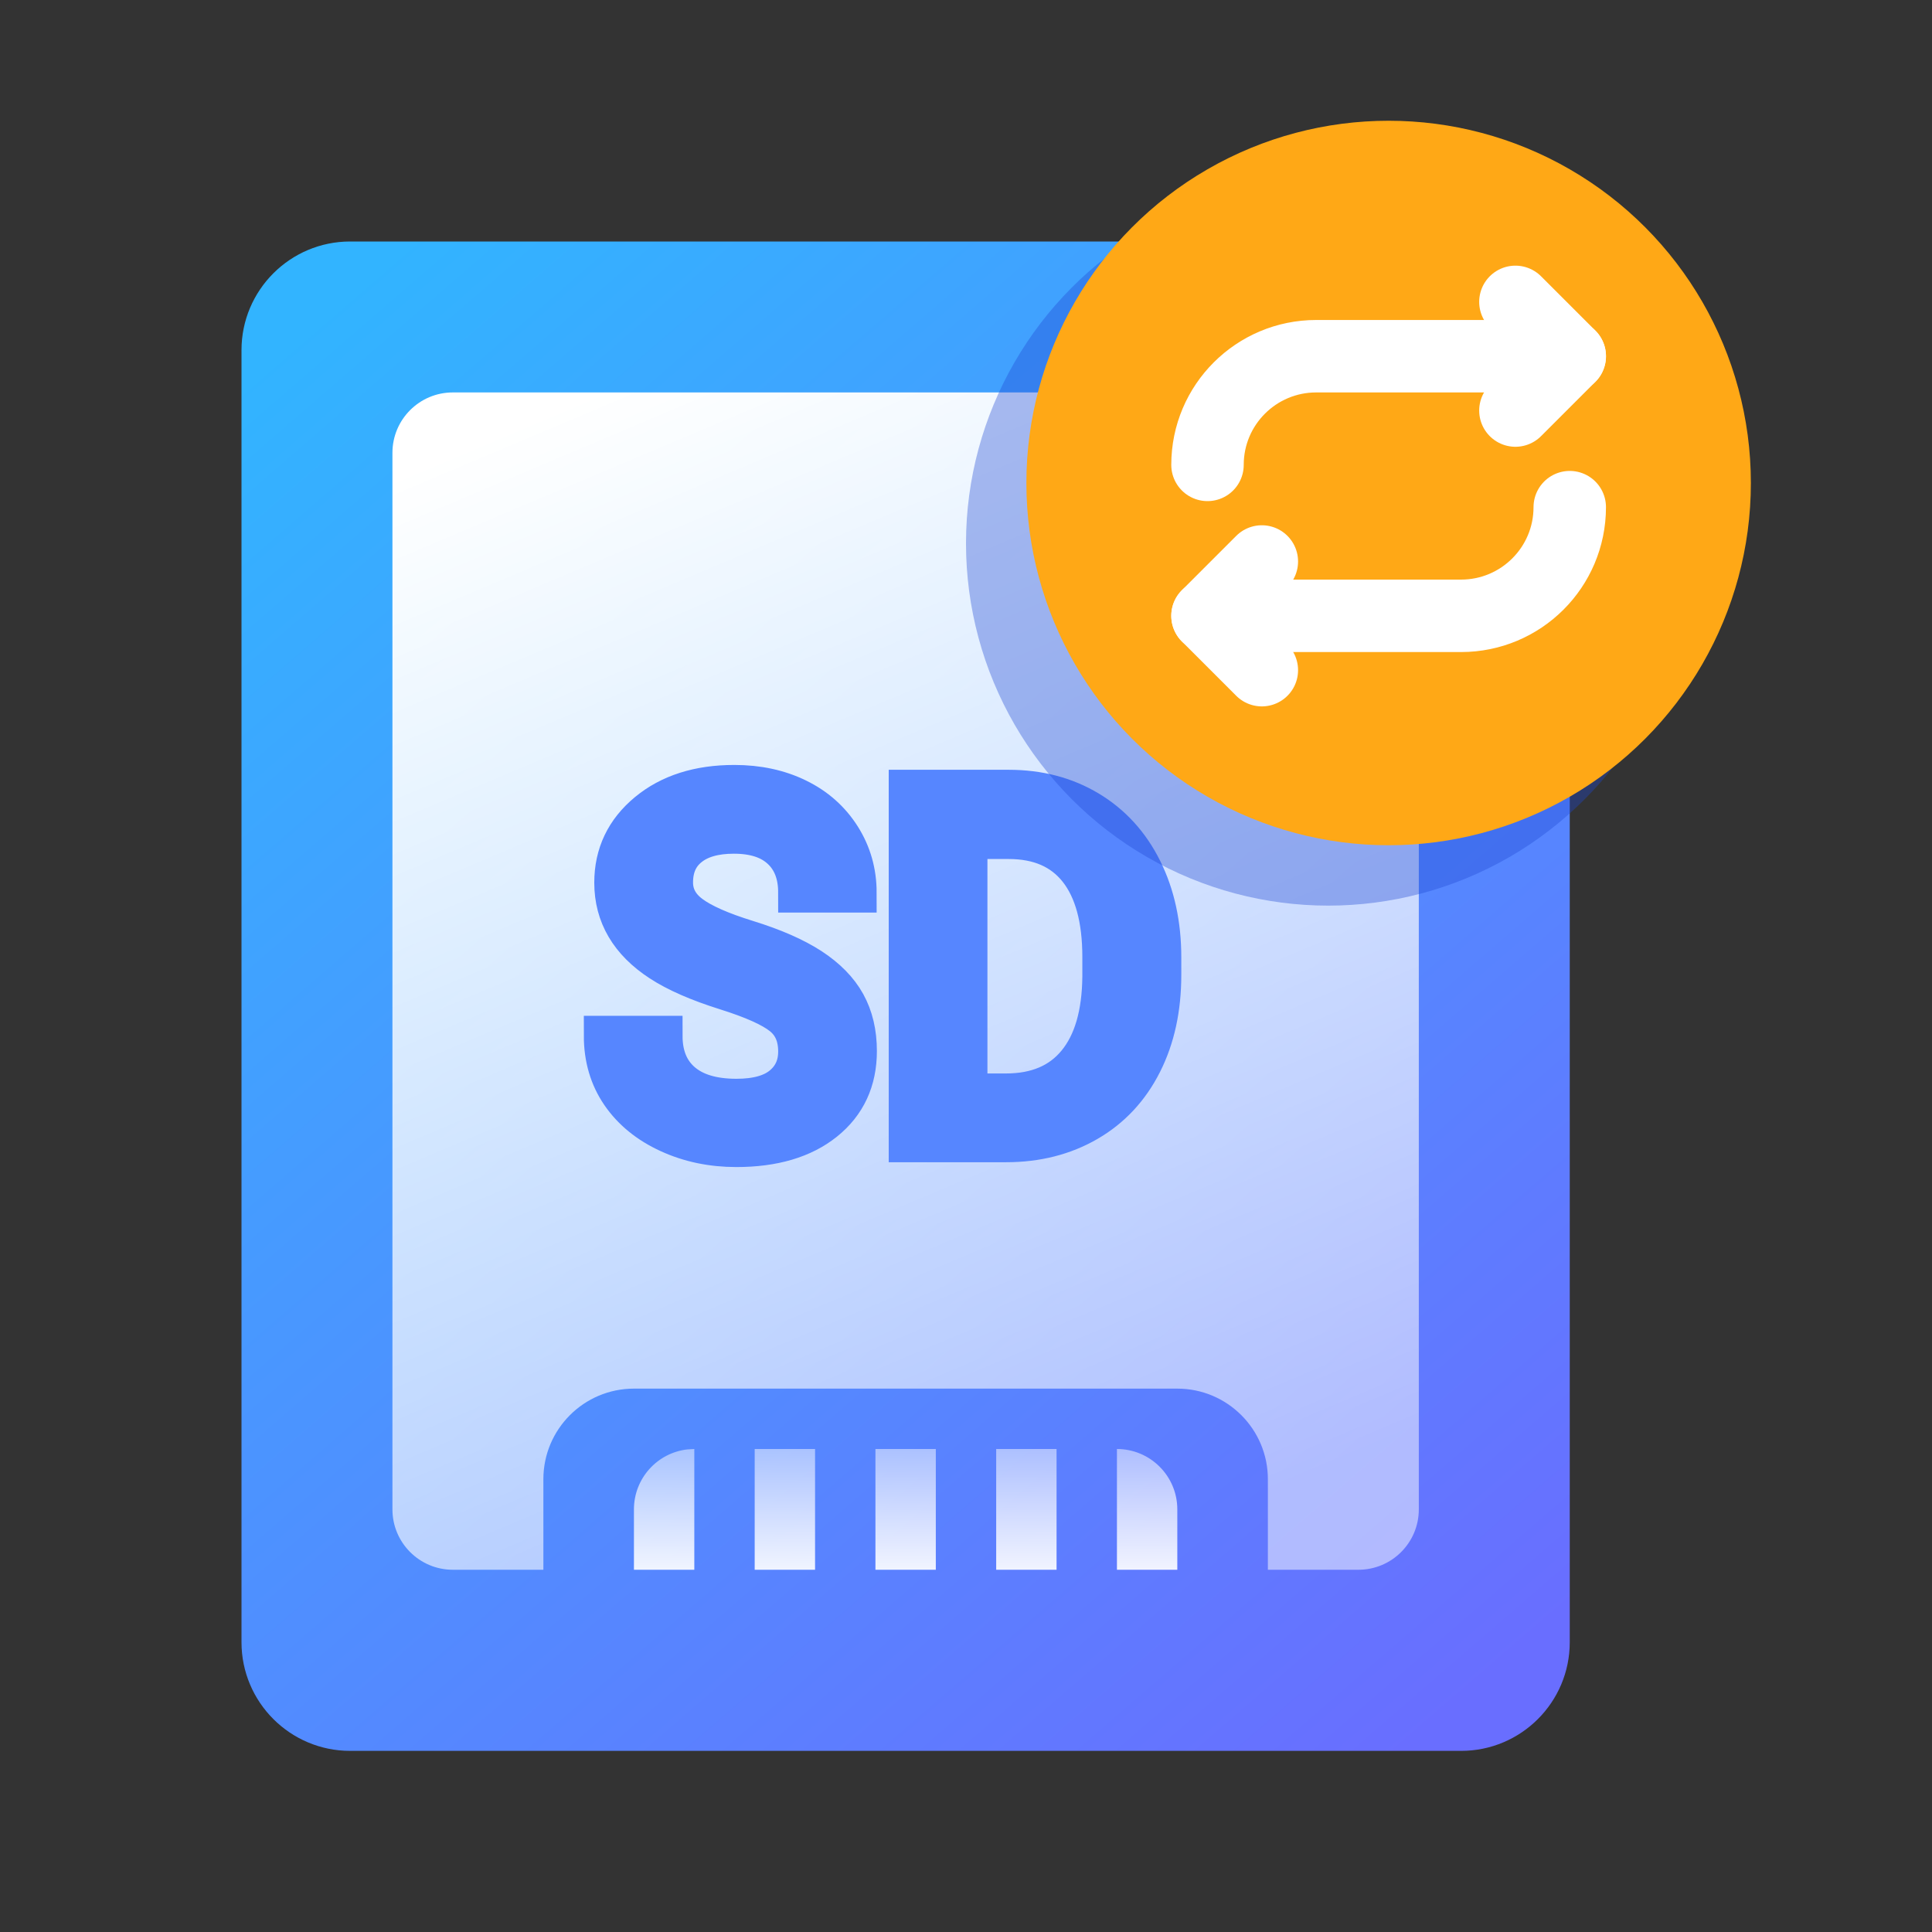 <?xml version="1.0" encoding="UTF-8"?>
<svg width="32px" height="32px" viewBox="0 0 32 32" version="1.1" xmlns="http://www.w3.org/2000/svg" xmlns:xlink="http://www.w3.org/1999/xlink">
    <rect x="0" y="0" width="32" height="32" fill="#333333" stroke="none"/>
    <!-- Generator: Sketch 62 (91390) - https://sketch.com -->
    <title>sd</title>
    <desc>Created with Sketch.</desc>
    <defs>
        <linearGradient x1="11.28%" y1="0%" x2="88.72%" y2="100%" id="linearGradient-1">
            <stop stop-color="#32B4FF" offset="0%"></stop>
            <stop stop-color="#696EFF" offset="100%"></stop>
        </linearGradient>
        <linearGradient x1="46.746%" y1="-9.834%" x2="85.202%" y2="93.843%" id="linearGradient-2">
            <stop stop-color="#FFFFFF" offset="0%"></stop>
            <stop stop-color="#FFFFFF" stop-opacity="0.5" offset="100%"></stop>
        </linearGradient>
        <linearGradient x1="56.47%" y1="120.911%" x2="56.47%" y2="0%" id="linearGradient-3">
            <stop stop-color="#FFFFFF" offset="0%"></stop>
            <stop stop-color="#FFFFFF" stop-opacity="0.5" offset="100%"></stop>
        </linearGradient>
    </defs>
    <g id="页面-1" stroke="none" stroke-width="1" fill="none" fill-rule="evenodd">
        <g id="导航栏图标" transform="translate(-266, -14)">
            <g id="sd" transform="translate(266, 14)">
                <g>
                    <rect id="矩形备份-28" fill="#D8D8D8" opacity="0" x="0" y="0" width="32" height="32"></rect>
                    <g id="编组-44备份-2" transform="translate(4, 4)">
                        <g id="编组-44备份">
                            <path d="M1.8,0 L20.2,0 C21.194,3.94290921e-17 22,0.806 22,1.8 L22,23.2 C22,24.194 21.194,25 20.2,25 L1.8,25 C0.806,25 -7.66434745e-16,24.194 0,23.2 L0,1.8 C-1.21743675e-16,0.806 0.806,8.48749328e-16 1.8,0 Z" id="矩形" fill="url(#linearGradient-1)"></path>
                            <path d="M18.5,2.5 C19.052,2.5 19.5,2.948 19.5,3.5 L19.5,21 C19.5,21.552 19.052,22 18.5,22 L17,22 L17,20.5 C17,19.672 16.328,19 15.5,19 L15.5,19 L6.5,19 C5.672,19 5,19.672 5,20.5 L5,20.5 L5,22 L3.5,22 C2.948,22 2.5,21.552 2.5,21 L2.5,3.5 C2.5,2.948 2.948,2.5 3.5,2.5 L18.5,2.5 Z" id="形状结合" fill="url(#linearGradient-2)"></path>
                            <path d="M4,6 L19,6 C19.552,6 20,6.448 20,7 L20,15 C20,15.552 19.552,16 19,16 L4,16 C3.448,16 3,15.552 3,15 L3,7 C3,6.448 3.448,6 4,6 Z" id="矩形" fill="#FFFFFF" opacity="0"></path>
                            <path d="M8.197,15 C8.811,15 9.298,14.856 9.656,14.569 C10.015,14.281 10.194,13.894 10.194,13.408 C10.194,13.108 10.132,12.847 10.009,12.624 C9.885,12.4 9.691,12.203 9.427,12.03 C9.162,11.858 8.811,11.704 8.374,11.569 C7.938,11.434 7.624,11.295 7.434,11.152 C7.244,11.009 7.149,10.83 7.149,10.616 C7.149,10.362 7.237,10.164 7.413,10.023 C7.589,9.881 7.836,9.81 8.155,9.81 C8.497,9.81 8.759,9.896 8.943,10.069 C9.127,10.241 9.219,10.48 9.219,10.785 L9.219,10.785 L10.19,10.785 C10.19,10.448 10.103,10.141 9.928,9.864 C9.753,9.588 9.513,9.374 9.207,9.225 C8.901,9.075 8.553,9 8.162,9 C7.574,9 7.095,9.152 6.727,9.457 C6.358,9.762 6.173,10.15 6.173,10.62 C6.173,11.158 6.429,11.594 6.941,11.928 C7.208,12.102 7.568,12.259 8.02,12.401 C8.472,12.543 8.785,12.683 8.958,12.822 C9.132,12.961 9.219,13.159 9.219,13.416 C9.219,13.651 9.133,13.84 8.962,13.983 C8.791,14.126 8.536,14.198 8.197,14.198 C7.804,14.198 7.502,14.107 7.291,13.925 C7.081,13.743 6.975,13.487 6.975,13.155 L6.975,13.155 L6,13.155 C6,13.521 6.094,13.842 6.283,14.118 C6.472,14.393 6.737,14.609 7.077,14.765 C7.418,14.922 7.791,15 8.197,15 Z M12.665,14.92 C13.171,14.92 13.62,14.806 14.012,14.579 C14.404,14.352 14.706,14.028 14.918,13.608 C15.13,13.189 15.236,12.702 15.236,12.148 L15.236,12.148 L15.236,11.856 C15.236,11.31 15.13,10.826 14.92,10.404 C14.709,9.981 14.411,9.655 14.027,9.425 C13.643,9.195 13.203,9.08 12.707,9.08 L12.707,9.08 L11.05,9.08 L11.05,14.92 L12.665,14.92 Z M12.661,14.11 L12.025,14.11 L12.025,9.898 L12.707,9.898 C13.211,9.898 13.595,10.066 13.86,10.4 C14.124,10.734 14.257,11.218 14.257,11.852 L14.257,11.852 L14.257,12.176 C14.251,12.799 14.112,13.277 13.838,13.61 C13.565,13.943 13.172,14.11 12.661,14.11 L12.661,14.11 Z" id="SSD" stroke="#5686FF" stroke-width="0.66" fill="#5686FF" fill-rule="nonzero"></path>
                            <path d="M7.5,20 L7.5,22 L6.5,22 L6.5,21 C6.5,20.487 6.886,20.064 7.383,20.007 L7.5,20 Z M9.5,20 L9.5,22 L8.5,22 L8.5,20 L9.5,20 Z M11.5,20 L11.5,22 L10.5,22 L10.5,20 L11.5,20 Z M13.5,20 L13.5,22 L12.5,22 L12.5,20 L13.5,20 Z M14.5,20 C15.052,20 15.5,20.448 15.5,21 L15.5,22 L14.5,22 L14.5,20 Z" id="形状结合" fill="url(#linearGradient-3)"></path>
                        </g>
                    </g>
                    <g id="编组-14备份" transform="translate(16, 2)">
                        <g id="编组-17">
                            <circle id="椭圆形" fill="#1F49D2" opacity="0.367" cx="6" cy="7" r="6"></circle>
                            <circle id="椭圆形" fill="#FFA816" cx="7" cy="6" r="6"></circle>
                            <g id="编组" transform="translate(4, 3)" stroke="#FFFFFF" stroke-linecap="round" stroke-linejoin="round" stroke-width="1.2">
                                <path d="M0,2.7 C0,1.703 0.809,0.9 1.8,0.9 L6,0.9" id="路径"></path>
                                <polyline id="路径" points="5.1 -2.25375274e-14 6 0.9 5.1 1.8"></polyline>
                                <path d="M6,3.4 C6,4.397 5.191,5.2 4.2,5.2 L0,5.2" id="路径"></path>
                                <polyline id="路径" points="0.9 6.1 0 5.2 0.9 4.3"></polyline>
                            </g>
                        </g>
                    </g>
                </g>
            </g>
        </g>
    </g>
</svg>